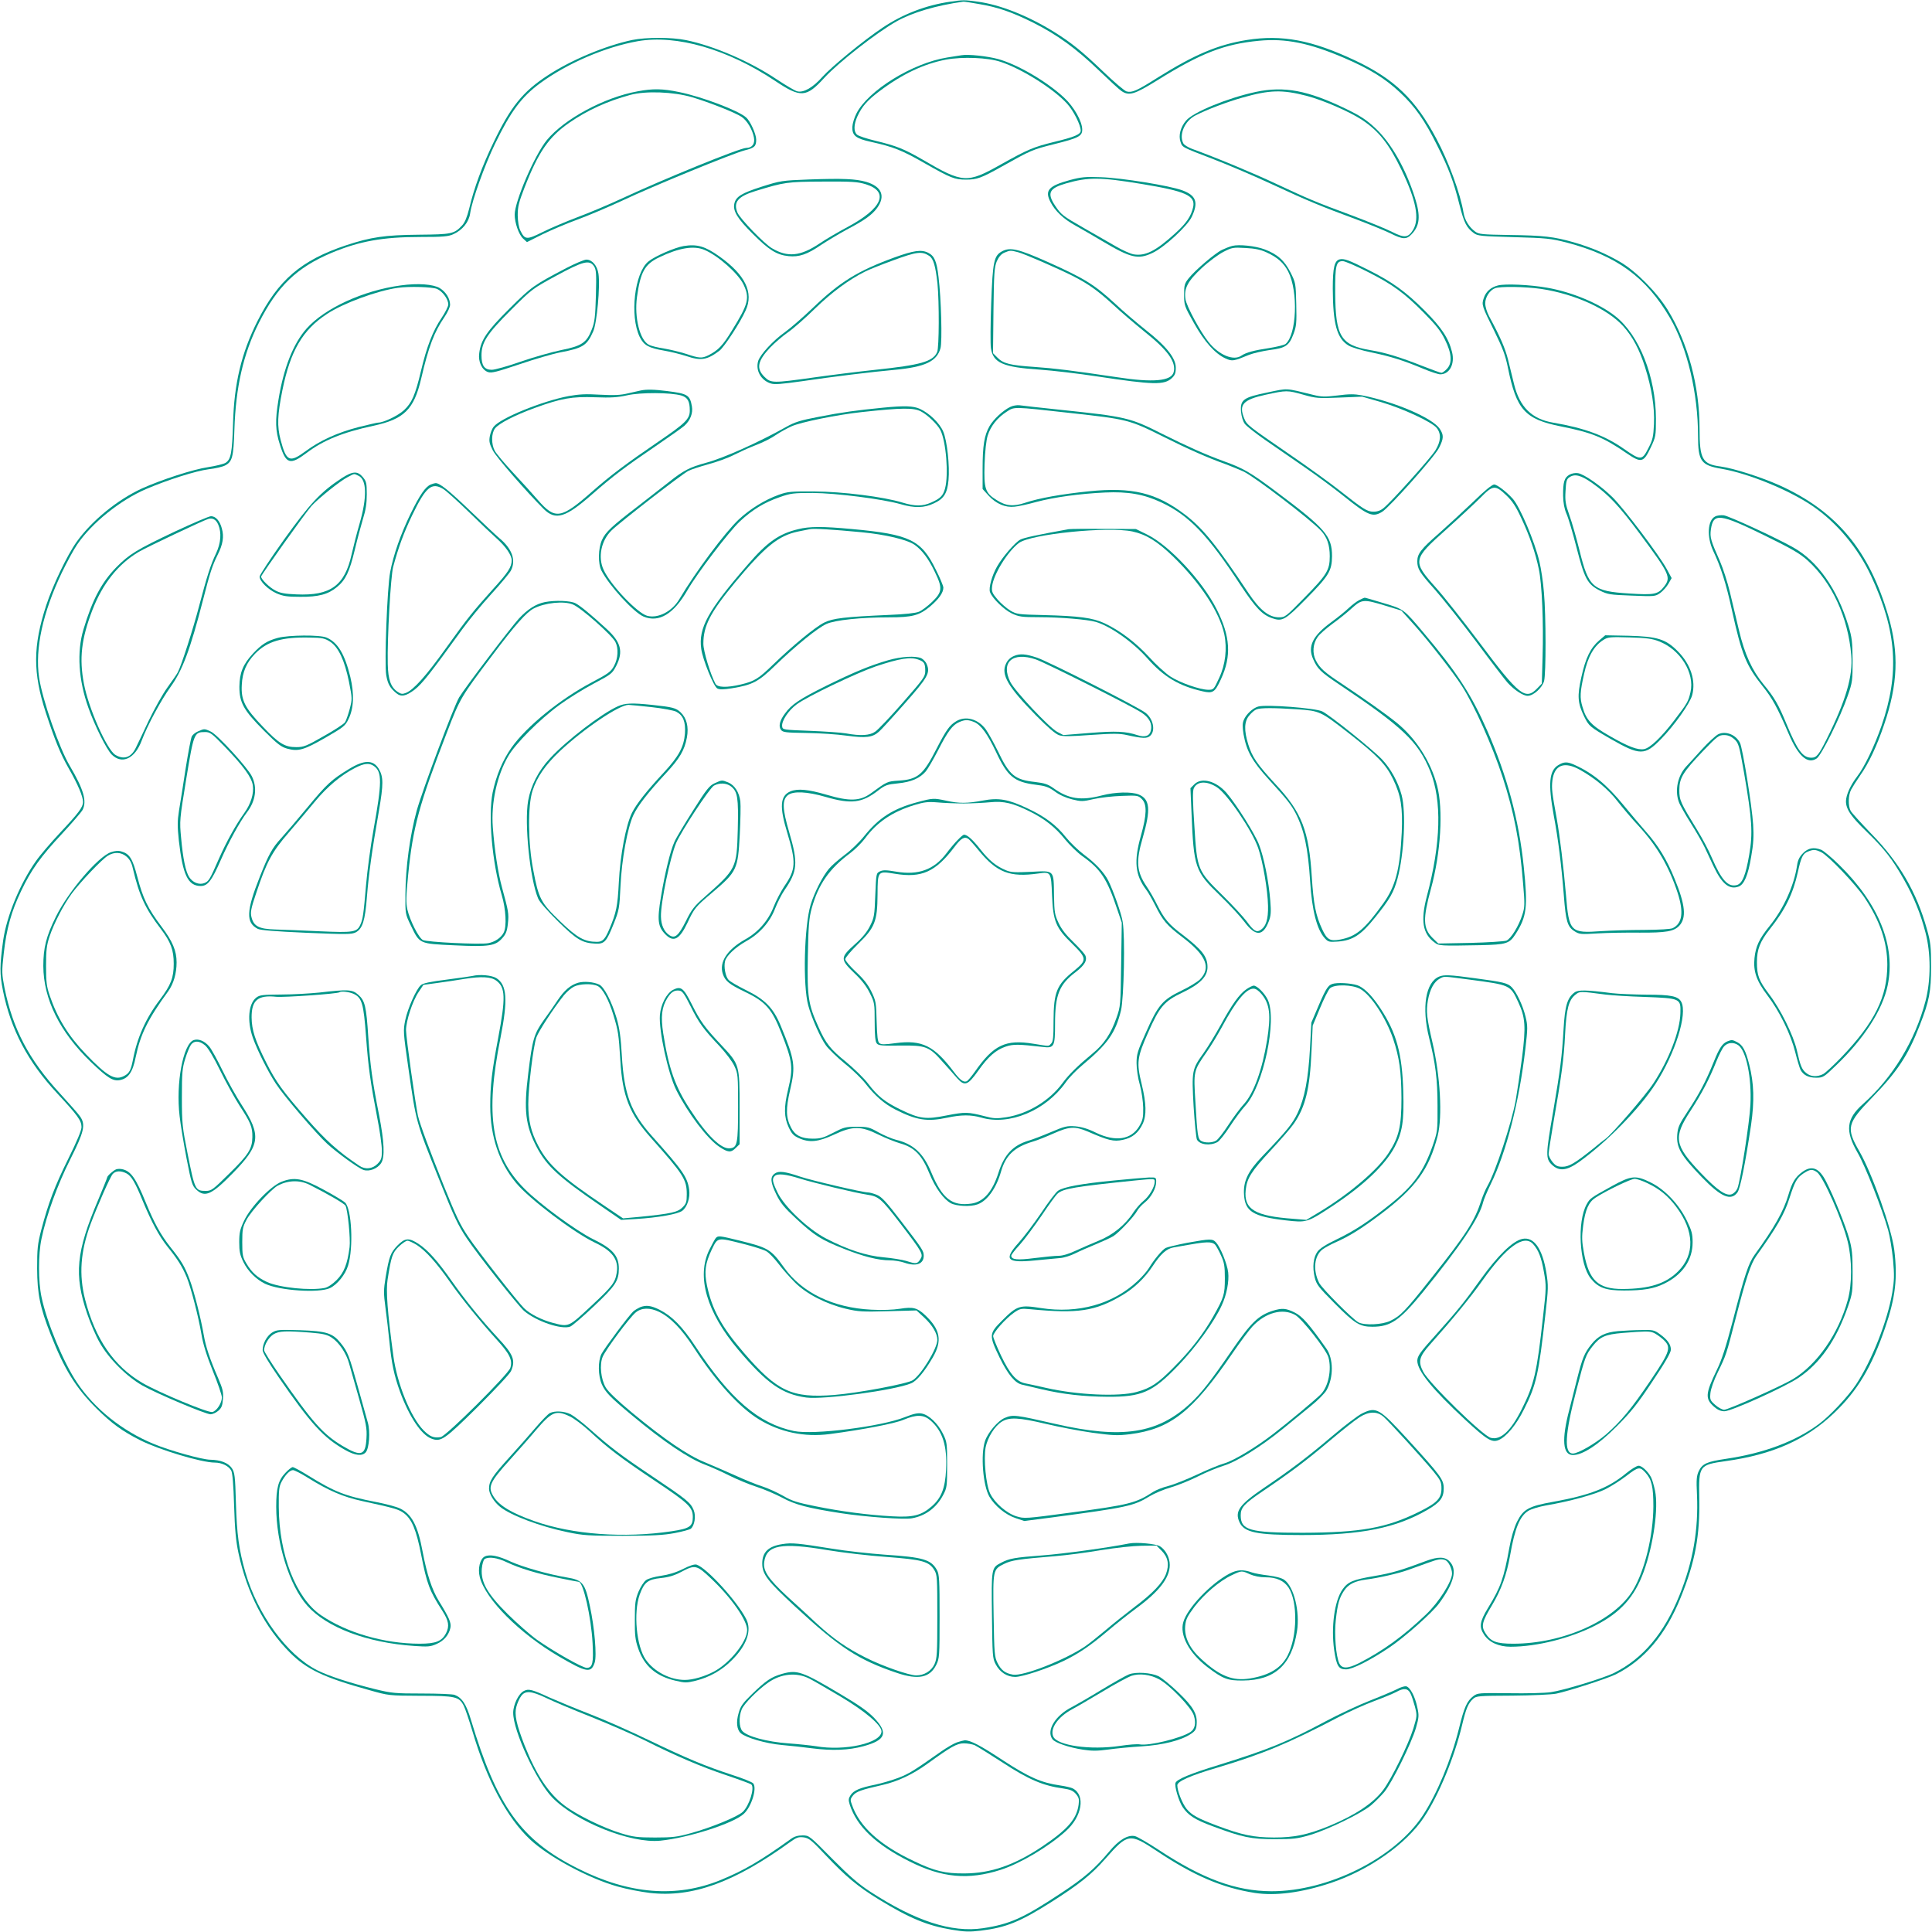 <?xml version="1.0" standalone="no"?>
<!DOCTYPE svg PUBLIC "-//W3C//DTD SVG 20010904//EN"
 "http://www.w3.org/TR/2001/REC-SVG-20010904/DTD/svg10.dtd">
<svg version="1.0" xmlns="http://www.w3.org/2000/svg"
 width="1280pt" height="1280pt" viewBox="0 0 1280 1280"
 preserveAspectRatio="xMidYMid meet">
<g transform="translate(0,1280) scale(0.1,-0.1)"
fill="#009688" stroke="none">
<path d="M6297 12789 c-161 -23 -315 -82 -449 -172 -125 -83 -340 -260 -400
-327 -61 -69 -124 -106 -166 -95 -15 3 -76 40 -137 80 -176 118 -415 221 -599
259 -96 20 -264 20 -358 1 -178 -38 -405 -133 -560 -235 -165 -108 -245 -207
-358 -443 -75 -155 -130 -305 -161 -437 -15 -60 -29 -93 -47 -113 -53 -57 -70
-60 -287 -62 -226 -2 -319 -16 -482 -70 -297 -99 -450 -230 -588 -504 -105
-209 -154 -411 -161 -676 -6 -196 -14 -238 -49 -261 -12 -8 -65 -21 -116 -29
-98 -14 -309 -83 -438 -141 -163 -75 -334 -214 -434 -355 -62 -87 -158 -288
-201 -420 -88 -270 -89 -446 -2 -712 61 -185 96 -271 152 -369 60 -105 94
-185 94 -221 0 -35 -29 -73 -150 -202 -62 -66 -135 -151 -162 -190 -105 -148
-194 -365 -217 -525 -23 -169 -24 -220 -1 -335 52 -257 164 -470 360 -680 135
-145 160 -180 160 -222 0 -22 -30 -94 -88 -211 -90 -182 -131 -290 -179 -472
-24 -93 -27 -122 -27 -255 1 -168 19 -257 90 -437 91 -231 165 -351 303 -489
102 -101 170 -150 290 -211 128 -64 406 -148 494 -148 46 0 92 -22 109 -53 8
-15 15 -92 19 -232 5 -161 12 -235 29 -315 56 -263 175 -493 341 -659 111
-111 224 -165 524 -248 130 -37 130 -37 340 -38 235 0 257 -6 288 -67 9 -18
35 -94 57 -168 96 -325 228 -572 382 -717 124 -116 390 -259 581 -312 59 -17
154 -35 212 -42 282 -32 559 69 930 337 43 31 55 35 90 31 35 -5 52 -19 147
-120 130 -138 211 -206 350 -291 204 -125 322 -174 485 -201 84 -14 115 -15
191 -6 166 20 260 58 465 188 186 118 268 183 361 289 148 168 160 170 338 52
247 -165 434 -245 651 -279 136 -21 309 1 504 66 254 85 500 258 618 436 97
145 201 398 251 607 27 114 41 147 74 177 21 19 37 20 259 21 130 1 261 7 291
13 82 17 338 100 395 128 189 95 330 261 430 509 96 237 128 408 123 659 -4
216 -1 220 177 245 308 43 530 141 715 317 155 147 250 305 339 565 69 201 84
331 61 517 -18 143 -145 502 -230 651 -91 158 -84 186 85 360 165 170 236 277
313 475 64 163 76 226 76 390 0 134 -3 161 -28 250 -68 244 -183 442 -367 630
-69 72 -132 141 -138 153 -18 33 -16 104 3 140 9 17 36 60 61 96 56 79 111
196 158 336 91 266 99 473 28 718 -127 436 -342 694 -720 866 -120 54 -304
113 -390 125 -123 16 -141 48 -141 251 0 283 -77 569 -211 787 -73 118 -210
256 -314 317 -98 57 -193 97 -310 131 -130 37 -198 45 -422 48 -186 3 -205 5
-230 23 -41 30 -69 77 -77 126 -20 122 -98 337 -179 488 -138 261 -280 397
-538 519 -288 136 -486 173 -719 136 -192 -31 -345 -96 -590 -249 -139 -88
-169 -101 -206 -92 -14 4 -82 62 -152 129 -141 135 -212 193 -329 266 -173
107 -357 180 -506 200 -87 12 -97 12 -180 0z m185 -15 c128 -21 222 -54 363
-124 161 -81 284 -171 435 -316 69 -66 136 -128 150 -137 50 -34 86 -23 236
70 290 181 445 241 675 263 177 17 334 -15 565 -114 168 -72 271 -136 369
-228 101 -95 164 -185 248 -354 76 -151 108 -237 147 -393 30 -118 46 -149 94
-185 25 -19 46 -21 264 -27 220 -6 245 -9 352 -36 331 -87 526 -229 684 -499
114 -196 186 -498 186 -784 0 -166 20 -193 157 -216 178 -31 445 -140 601
-246 161 -110 302 -278 389 -465 170 -365 189 -643 68 -993 -46 -132 -112
-271 -160 -333 -46 -60 -74 -123 -75 -165 0 -53 32 -101 141 -206 117 -114
167 -179 244 -315 66 -117 109 -223 142 -350 36 -137 36 -315 0 -453 -69 -263
-217 -507 -415 -683 -110 -98 -119 -176 -35 -322 51 -88 164 -375 203 -515 11
-40 25 -127 32 -194 9 -103 8 -136 -5 -217 -32 -190 -137 -454 -241 -611 -53
-79 -175 -209 -246 -261 -155 -115 -364 -193 -614 -230 -128 -19 -157 -32
-181 -81 -15 -32 -17 -56 -12 -158 10 -231 -26 -442 -116 -665 -102 -253 -241
-418 -432 -514 -70 -35 -335 -116 -420 -128 -38 -6 -163 -9 -277 -7 -197 2
-208 2 -235 -18 -44 -33 -62 -73 -97 -216 -52 -208 -146 -434 -241 -578 -186
-281 -626 -501 -1002 -500 -235 1 -455 82 -746 274 -70 46 -141 87 -157 91
-48 11 -108 -25 -173 -104 -93 -111 -163 -172 -318 -274 -251 -166 -338 -205
-517 -232 -207 -31 -448 48 -746 242 -77 50 -138 103 -253 219 -150 152 -152
154 -196 154 -30 0 -54 -7 -75 -22 -206 -148 -311 -209 -466 -273 -293 -120
-606 -96 -946 75 -379 190 -536 409 -710 986 -31 104 -59 146 -108 165 -13 5
-110 9 -215 9 -179 0 -201 2 -312 29 -166 41 -308 87 -385 126 -199 102 -392
366 -474 647 -43 149 -57 253 -63 461 -5 180 -8 201 -27 230 -24 35 -75 55
-144 56 -55 1 -270 61 -377 106 -205 85 -388 231 -504 404 -90 133 -201 399
-236 568 -22 102 -22 284 0 386 33 158 105 356 191 527 91 181 102 228 66 281
-9 15 -70 84 -135 155 -206 224 -312 427 -367 698 -18 94 -19 107 -5 231 18
161 50 277 115 412 66 139 128 226 271 379 66 71 127 142 136 158 30 58 7 136
-84 291 -71 119 -182 439 -204 586 -28 191 24 430 151 696 32 66 77 150 101
185 97 143 285 294 457 368 146 62 329 120 414 131 45 5 94 17 109 25 48 25
56 54 62 239 9 281 59 501 162 706 122 242 250 366 482 464 185 77 338 105
588 105 152 0 186 3 220 19 59 27 102 80 110 138 12 84 94 314 164 459 105
216 175 311 300 403 180 132 432 240 646 278 258 45 596 -53 912 -264 168
-112 205 -110 325 22 94 102 347 300 479 374 106 59 262 105 441 130 5 1 50
-6 100 -15z"/>
<path d="M6370 12434 c-14 -2 -56 -9 -95 -15 -230 -37 -524 -219 -601 -371
-14 -27 -26 -67 -27 -89 -2 -57 23 -77 124 -99 149 -33 206 -56 356 -142 173
-98 197 -108 273 -108 73 0 101 10 240 88 189 106 200 111 344 147 161 40 186
53 186 96 0 55 -55 152 -120 212 -116 108 -308 220 -438 256 -71 19 -196 33
-242 25z m260 -44 c142 -47 349 -178 439 -276 43 -47 91 -142 91 -180 0 -24
-42 -42 -175 -74 -138 -34 -174 -49 -353 -149 -225 -127 -252 -125 -517 30
-125 72 -173 92 -314 126 -58 14 -114 32 -123 41 -23 20 -22 66 2 120 30 66
66 107 147 168 150 113 293 181 440 209 109 20 278 14 363 -15z"/>
<path d="M4225 12195 c-222 -40 -486 -183 -602 -323 -81 -99 -213 -406 -213
-494 0 -54 27 -132 55 -158 l26 -24 104 52 c58 28 161 72 230 97 69 25 203 82
298 126 205 97 728 311 811 333 65 16 76 27 76 71 0 36 -39 123 -67 147 -51
46 -292 137 -443 168 -111 23 -174 24 -275 5z m360 -39 c114 -34 286 -102 328
-130 37 -25 72 -84 82 -137 8 -42 -12 -69 -51 -69 -41 0 -552 -208 -826 -336
-86 -40 -217 -95 -292 -123 -74 -28 -178 -72 -230 -98 -107 -53 -118 -52 -148
8 -11 22 -17 59 -18 102 0 58 7 86 45 184 93 238 161 336 297 430 120 83 252
143 403 184 103 28 287 21 410 -15z"/>
<path d="M8320 12191 c-186 -40 -415 -134 -462 -190 -37 -43 -51 -99 -37 -140
13 -38 5 -34 219 -116 96 -37 272 -112 390 -167 230 -107 317 -143 560 -233
85 -32 185 -73 222 -91 82 -41 106 -42 140 -6 55 57 61 120 22 243 -61 192
-157 362 -262 460 -59 55 -98 81 -195 128 -252 122 -408 152 -597 112z m337
-26 c108 -28 284 -105 365 -158 114 -76 180 -160 263 -332 98 -204 121 -325
77 -398 -33 -53 -57 -55 -140 -13 -39 20 -160 69 -269 110 -243 90 -284 108
-498 208 -146 69 -395 173 -558 232 -26 10 -52 26 -57 36 -31 57 9 149 80 185
78 40 211 90 310 118 183 52 264 54 427 12z"/>
<path d="M7088 11607 c-142 -39 -168 -69 -128 -146 30 -59 87 -113 166 -156
38 -21 117 -67 176 -102 190 -113 238 -124 333 -79 78 36 233 179 261 240 45
96 29 141 -63 175 -84 31 -398 82 -538 87 -104 4 -132 1 -207 -19z m477 -26
c291 -48 356 -77 340 -153 -14 -61 -44 -106 -119 -174 -130 -118 -198 -152
-276 -139 -21 4 -73 27 -116 52 -44 25 -137 79 -209 120 -147 84 -154 90 -195
151 -55 83 -39 115 73 147 147 42 224 42 502 -4z"/>
<path d="M5360 11611 c-180 -7 -188 -8 -314 -48 -134 -43 -171 -66 -181 -113
-10 -48 21 -99 123 -200 107 -107 158 -139 237 -147 69 -7 123 11 216 75 41
27 115 71 164 98 125 66 171 99 206 146 57 79 31 142 -72 173 -70 20 -154 24
-379 16z m377 -32 c156 -49 109 -159 -120 -282 -60 -32 -146 -82 -190 -112
-125 -83 -209 -91 -312 -30 -51 29 -212 196 -229 236 -29 70 3 108 121 144
190 58 207 61 443 62 196 1 231 -1 287 -18z"/>
<path d="M4530 11170 c-60 -10 -193 -68 -235 -103 -91 -75 -124 -360 -57 -499
28 -56 58 -73 162 -91 47 -8 113 -25 147 -36 97 -33 138 -26 219 35 31 23 138
186 174 267 55 119 -3 237 -175 359 -94 67 -148 82 -235 68z m136 -25 c91 -38
225 -157 260 -230 42 -89 33 -128 -77 -305 -60 -99 -91 -131 -156 -164 -43
-21 -60 -20 -146 9 -40 13 -107 29 -148 36 -41 6 -86 17 -100 25 -60 30 -97
181 -79 315 23 167 51 218 147 264 131 63 229 79 299 50z"/>
<path d="M8165 11171 c-16 -4 -47 -16 -68 -26 -45 -21 -178 -134 -221 -188
-28 -35 -31 -45 -31 -110 0 -70 2 -75 65 -187 70 -125 141 -204 210 -235 44
-20 53 -18 155 24 28 11 89 25 137 32 106 13 129 29 158 107 19 50 21 73 18
197 -3 138 -4 142 -38 210 -40 79 -87 121 -172 153 -61 23 -169 34 -213 23z
m226 -43 c73 -33 115 -71 144 -128 67 -131 56 -417 -18 -479 -9 -7 -58 -19
-108 -27 -100 -15 -153 -29 -184 -50 -52 -37 -150 4 -218 90 -54 67 -146 237
-153 284 -11 71 15 120 109 207 45 42 109 89 142 106 56 29 65 31 146 26 64
-3 101 -11 140 -29z"/>
<path d="M6639 11135 c-54 -29 -62 -67 -72 -342 -5 -139 -6 -273 -2 -299 14
-98 79 -127 325 -143 85 -6 256 -26 380 -45 372 -56 443 -58 494 -11 20 19 26
33 26 69 0 63 -62 142 -198 249 -59 47 -151 125 -204 175 -138 127 -202 167
-450 278 -191 85 -246 98 -299 69z m106 -6 c45 -12 253 -103 360 -156 104 -53
165 -96 268 -190 50 -47 144 -127 208 -179 156 -124 212 -202 195 -269 -15
-60 -136 -71 -376 -34 -302 45 -416 59 -547 68 -161 11 -206 22 -245 62 l-29
29 3 282 c3 250 6 288 22 327 13 29 29 48 50 57 38 16 42 16 91 3z"/>
<path d="M5925 11094 c-243 -89 -361 -162 -540 -334 -66 -63 -149 -135 -184
-160 -78 -55 -164 -148 -178 -192 -18 -62 18 -127 82 -148 26 -9 70 -5 206 14
210 31 463 62 619 76 200 19 277 56 301 143 12 46 5 324 -13 472 -12 104 -27
139 -68 160 -45 23 -95 16 -225 -31z m231 11 c28 -18 42 -66 55 -184 12 -120
11 -425 -2 -453 -28 -64 -108 -86 -409 -118 -113 -12 -297 -35 -410 -51 -270
-38 -283 -38 -326 5 -55 55 -45 104 38 193 29 30 82 76 118 101 36 25 117 96
180 158 108 105 222 190 330 244 25 13 110 47 190 76 152 56 188 61 236 29z"/>
<path d="M8877 11082 c-36 -8 -47 -54 -47 -194 1 -234 27 -330 104 -377 19
-12 88 -33 153 -46 128 -27 209 -52 345 -109 48 -20 97 -36 110 -36 62 0 98
69 78 148 -22 90 -70 163 -180 273 -126 126 -215 191 -375 271 -128 65 -160
76 -188 70z m182 -82 c167 -84 245 -141 377 -275 77 -78 110 -119 137 -175 46
-92 50 -157 12 -195 -13 -14 -29 -25 -35 -25 -7 0 -64 21 -128 46 -144 57
-244 88 -342 104 -197 33 -232 90 -234 380 -1 182 6 210 50 210 14 0 87 -31
163 -70z"/>
<path d="M3752 11024 c-217 -114 -229 -122 -376 -268 -151 -150 -190 -208
-201 -296 -8 -57 18 -111 58 -125 24 -8 58 1 210 52 100 34 220 69 267 78 153
29 179 46 220 139 25 55 47 302 35 382 -8 54 -42 94 -80 94 -14 0 -73 -25
-133 -56z m184 11 c14 -21 16 -49 12 -193 -4 -141 -8 -176 -27 -224 -34 -88
-66 -110 -201 -137 -63 -13 -184 -47 -270 -77 -85 -30 -172 -54 -192 -54 -48
0 -68 27 -68 95 0 87 36 142 195 301 139 139 142 141 300 227 179 97 221 108
251 62z"/>
<path d="M2655 10909 c-247 -33 -504 -151 -624 -286 -88 -99 -152 -261 -186
-471 -23 -140 -21 -204 10 -300 40 -127 67 -135 176 -53 111 84 238 136 442
180 205 44 269 108 317 311 50 215 86 309 155 410 21 31 37 66 37 82 -1 41
-28 84 -68 109 -43 26 -145 34 -259 18z m240 -23 c37 -16 75 -68 75 -103 0
-13 -20 -53 -45 -90 -57 -84 -98 -190 -136 -351 -38 -160 -61 -212 -113 -260
-39 -36 -135 -82 -171 -82 -7 0 -66 -14 -131 -30 -138 -36 -253 -88 -349 -159
-107 -79 -128 -69 -166 75 -24 91 -21 165 12 329 53 261 134 400 297 506 108
71 332 153 467 172 77 11 227 6 260 -7z"/>
<path d="M9925 10909 c-48 -12 -81 -41 -95 -85 -15 -43 -12 -52 71 -219 55
-112 73 -160 89 -240 57 -280 112 -342 351 -390 206 -41 282 -72 436 -178 97
-66 112 -62 159 37 34 72 35 77 35 193 -1 277 -111 554 -269 678 -107 85 -290
161 -453 189 -114 20 -275 27 -324 15z m285 -23 c225 -34 441 -133 545 -248
62 -69 107 -154 144 -271 44 -140 64 -264 59 -377 -4 -83 -8 -103 -36 -157
-43 -85 -51 -85 -163 -7 -127 89 -260 138 -470 174 -140 24 -221 103 -258 255
-11 44 -29 117 -40 163 -19 75 -51 149 -125 286 -15 28 -26 65 -26 86 0 41 29
86 64 100 33 14 202 11 306 -4z"/>
<path d="M8398 10200 c-161 -33 -182 -48 -176 -128 3 -31 13 -64 25 -80 11
-15 71 -62 134 -106 63 -43 179 -124 259 -179 80 -55 197 -141 260 -192 165
-132 194 -144 257 -106 50 31 349 366 377 424 32 63 32 85 4 127 -49 72 -300
179 -516 221 -51 9 -84 9 -160 -1 -84 -10 -106 -10 -162 4 -188 46 -163 45
-302 16z m237 -15 c84 -24 100 -25 240 -19 l150 6 125 -36 c143 -42 338 -132
369 -172 31 -39 27 -90 -10 -149 -32 -51 -286 -334 -340 -379 -21 -18 -42 -26
-69 -26 -42 0 -66 15 -232 146 -57 45 -202 150 -323 233 -275 189 -284 196
-301 237 -39 93 -9 126 142 159 139 30 142 30 249 0z"/>
<path d="M4245 10213 c-11 -2 -49 -11 -84 -19 -50 -12 -92 -14 -185 -9 -94 6
-141 3 -208 -9 -175 -33 -453 -146 -497 -203 -11 -13 -22 -42 -26 -64 -6 -34
-2 -50 21 -95 25 -46 219 -269 336 -386 79 -78 145 -58 321 97 138 121 223
185 422 320 88 60 173 120 189 134 40 36 58 84 50 129 -13 75 -29 84 -163 101
-85 11 -139 12 -176 4z m268 -33 c43 -13 57 -38 57 -100 0 -56 -29 -84 -208
-206 -211 -144 -318 -224 -437 -329 -209 -184 -246 -190 -362 -57 -32 37 -105
118 -163 180 -58 62 -113 128 -122 145 -24 45 -23 118 2 149 26 33 130 87 265
136 173 63 246 76 399 70 103 -4 148 -1 211 13 88 20 287 19 358 -1z"/>
<path d="M6693 10104 c-49 -24 -111 -82 -137 -127 -35 -61 -46 -130 -46 -283
l0 -134 41 -45 c49 -53 110 -79 171 -72 24 2 88 16 142 31 120 32 288 55 456
63 154 7 258 -11 375 -66 184 -87 307 -215 527 -552 98 -147 140 -192 207
-215 67 -23 86 -12 224 128 152 154 171 186 172 283 0 133 -43 183 -369 427
-174 130 -215 154 -350 203 -118 43 -239 97 -401 178 -219 111 -243 116 -680
162 -132 14 -253 27 -270 30 -17 2 -44 -2 -62 -11z m397 -40 c380 -42 391 -44
619 -158 157 -79 297 -141 413 -182 40 -15 93 -37 119 -49 82 -42 438 -314
511 -391 40 -43 58 -95 58 -169 0 -92 -18 -122 -168 -275 -123 -126 -128 -130
-168 -130 -67 0 -127 48 -202 160 -211 317 -303 431 -423 522 -189 144 -350
182 -635 153 -183 -19 -330 -45 -422 -76 -78 -26 -127 -22 -189 18 -76 47 -85
74 -80 238 3 86 11 159 21 190 19 61 64 118 125 157 53 34 36 35 421 -8z"/>
<path d="M5850 10099 c-173 -17 -276 -31 -423 -60 -126 -24 -161 -35 -221 -69
-176 -99 -414 -206 -528 -236 -107 -29 -150 -51 -244 -126 -38 -30 -130 -101
-204 -159 -178 -136 -219 -175 -242 -227 -25 -56 -27 -156 -3 -203 51 -99 214
-277 279 -304 101 -42 199 16 290 174 67 116 275 388 348 457 83 77 161 125
263 160 73 26 92 28 220 28 154 -1 461 -40 581 -74 93 -27 157 -26 221 5 66
30 89 66 97 153 9 95 -9 262 -35 323 -24 56 -91 121 -154 150 -44 20 -102 22
-245 8z m250 -24 c45 -23 110 -86 130 -124 38 -75 56 -296 31 -388 -13 -47
-30 -65 -91 -92 -57 -26 -108 -26 -190 -1 -126 39 -400 73 -585 74 -154 1
-176 -1 -235 -22 -92 -33 -190 -93 -266 -164 -91 -86 -285 -345 -394 -529 -48
-80 -140 -128 -212 -109 -66 18 -244 205 -289 305 -39 84 -16 195 54 262 59
57 464 371 507 393 19 10 79 29 132 44 53 14 129 41 168 61 39 19 94 45 123
56 82 32 119 51 165 82 23 15 66 39 95 52 59 28 308 78 467 95 268 29 342 29
390 5z"/>
<path d="M2264 9632 c-140 -92 -209 -166 -381 -405 -90 -126 -163 -237 -163
-247 0 -31 56 -86 112 -111 44 -19 71 -23 158 -23 120 -1 184 16 243 65 57 47
83 102 117 244 17 72 42 165 55 208 18 57 25 101 25 162 0 75 -3 86 -26 114
-35 42 -67 40 -140 -7z m111 16 c55 -25 58 -142 7 -318 -17 -58 -40 -148 -52
-201 -46 -209 -140 -277 -366 -267 -76 3 -109 9 -140 26 -39 20 -94 74 -94 92
0 11 291 419 333 467 44 49 193 169 242 193 47 24 38 23 70 8z"/>
<path d="M10398 9655 c-34 -19 -43 -49 -42 -140 1 -48 8 -85 22 -118 12 -26
42 -127 67 -225 53 -207 72 -243 155 -285 51 -25 67 -28 210 -33 152 -6 156
-6 189 17 18 13 43 41 55 62 l21 37 -33 61 c-47 88 -286 404 -360 476 -77 75
-186 151 -227 158 -17 3 -41 -1 -57 -10z m150 -55 c109 -77 177 -149 319 -340
195 -263 205 -284 159 -345 -41 -53 -65 -58 -233 -47 -240 15 -268 39 -328
284 -21 84 -51 190 -68 236 -25 71 -29 94 -25 158 3 61 7 79 23 90 36 27 78
17 153 -36z"/>
<path d="M2854 9590 c-35 -14 -73 -69 -134 -194 -65 -134 -113 -270 -135 -386
-20 -103 -39 -607 -26 -684 10 -57 24 -83 66 -118 32 -27 64 -21 122 23 50 39
103 106 315 399 42 58 128 163 192 233 64 70 123 141 131 157 35 68 8 144 -76
214 -19 16 -105 96 -192 180 -145 139 -205 187 -232 185 -5 0 -19 -4 -31 -9z
m83 -30 c18 -11 95 -80 170 -153 76 -74 158 -152 182 -173 61 -54 101 -112
101 -146 0 -45 -24 -81 -124 -191 -132 -147 -168 -191 -312 -392 -132 -184
-212 -273 -263 -295 -25 -10 -33 -9 -56 6 -45 30 -64 80 -66 185 -4 167 19
579 36 644 35 130 70 225 126 342 90 187 129 220 206 173z"/>
<path d="M9762 9477 c-65 -62 -168 -157 -230 -212 -118 -103 -142 -134 -142
-184 0 -50 15 -74 116 -187 53 -60 178 -217 277 -349 98 -132 191 -253 206
-269 44 -48 102 -86 132 -86 38 0 96 52 109 98 13 48 13 432 -1 587 -5 66 -19
158 -30 204 -31 133 -129 363 -176 416 -43 48 -105 95 -124 95 -13 0 -65 -42
-137 -113z m217 42 c41 -39 64 -74 100 -152 55 -117 94 -230 116 -337 21 -97
32 -359 25 -582 l-5 -177 -29 -30 c-79 -83 -120 -51 -385 303 -104 138 -233
302 -288 363 -157 176 -156 185 70 386 89 80 191 175 227 211 81 83 97 84 169
15z"/>
<path d="M11363 9378 c-50 -25 -56 -135 -13 -227 51 -107 86 -218 125 -396 64
-291 94 -365 202 -500 65 -81 98 -141 174 -318 63 -147 125 -202 185 -162 31
20 157 273 206 416 31 89 32 101 32 234 -1 123 -4 151 -28 230 -74 243 -203
427 -365 518 -115 65 -427 209 -461 213 -19 2 -45 -1 -57 -8z m327 -125 c186
-91 236 -121 288 -168 160 -146 266 -376 287 -625 12 -138 -35 -300 -162 -555
-54 -108 -68 -125 -102 -125 -57 0 -92 47 -164 221 -54 131 -81 178 -153 265
-76 92 -126 201 -163 359 -17 72 -44 185 -60 252 -16 67 -46 159 -66 205 -61
137 -67 158 -60 210 16 111 57 107 355 -39z"/>
<path d="M1160 9279 c-256 -121 -304 -151 -390 -238 -98 -101 -158 -214 -217
-411 -45 -149 -33 -337 33 -520 42 -119 120 -275 154 -309 68 -68 154 -28 199
93 37 99 128 268 191 355 79 110 130 246 215 576 46 181 62 228 96 297 36 71
44 122 29 176 -13 51 -41 82 -72 82 -13 0 -120 -46 -238 -101z m286 45 c23
-54 17 -122 -14 -189 -37 -77 -61 -154 -112 -347 -39 -150 -118 -397 -142
-442 -6 -12 -37 -57 -69 -101 -32 -44 -87 -143 -124 -220 -36 -77 -75 -159
-86 -181 -31 -63 -79 -79 -135 -45 -56 34 -178 310 -208 471 -32 168 -17 298
56 488 68 176 172 306 308 386 52 31 429 209 460 218 29 9 52 -5 66 -38z"/>
<path d="M5288 9294 c-126 -30 -205 -85 -334 -235 -264 -304 -328 -420 -308
-559 10 -71 82 -248 106 -261 15 -8 41 -8 97 1 135 22 175 42 286 150 140 135
281 249 340 276 57 26 230 44 415 44 155 0 199 12 271 71 59 50 89 92 89 126
0 10 -22 64 -50 119 -96 197 -172 234 -556 269 -193 18 -281 18 -356 -1z m419
-20 c160 -15 305 -50 353 -84 49 -35 91 -91 131 -174 55 -112 53 -137 -15
-203 -30 -29 -70 -59 -88 -66 -21 -9 -95 -17 -198 -21 -293 -13 -373 -22 -430
-51 -60 -30 -209 -153 -335 -275 -100 -97 -125 -113 -217 -135 -93 -22 -155
-20 -168 5 -34 64 -80 216 -80 265 0 119 45 206 210 406 200 240 288 311 420
338 30 6 64 13 75 15 26 6 151 -2 342 -20z"/>
<path d="M7080 9294 c-204 -37 -295 -56 -320 -69 -33 -17 -117 -113 -154 -178
-34 -59 -57 -143 -47 -170 16 -42 92 -116 144 -141 47 -22 64 -25 182 -25 137
0 318 -15 374 -31 97 -28 246 -133 342 -241 108 -123 211 -184 366 -219 69
-16 82 -7 122 80 71 153 63 284 -29 465 -93 185 -312 420 -457 492 l-77 38
-210 1 c-116 1 -222 0 -236 -2z m422 -15 c92 -20 164 -64 271 -167 180 -175
306 -366 338 -513 20 -96 8 -202 -34 -291 -35 -76 -37 -78 -71 -78 -55 0 -187
46 -252 88 -32 21 -96 79 -141 129 -88 96 -192 175 -296 224 -78 36 -168 48
-405 54 -164 4 -176 5 -217 29 -24 14 -62 47 -85 73 -36 42 -41 53 -37 88 8
78 103 232 178 288 81 59 588 110 751 76z"/>
<path d="M9005 8824 c-16 -8 -48 -32 -70 -53 -22 -21 -74 -63 -115 -93 -123
-90 -158 -160 -120 -245 29 -65 48 -84 170 -166 424 -284 526 -381 605 -575
79 -196 72 -478 -22 -831 -42 -160 -28 -247 51 -305 29 -23 38 -23 306 -18
169 4 190 10 230 72 76 118 83 179 55 450 -32 310 -111 602 -242 900 -105 239
-201 387 -419 645 -134 160 -133 159 -267 199 -65 20 -121 36 -125 36 -4 0
-20 -7 -37 -16z m174 -37 l105 -32 87 -97 c94 -105 259 -316 314 -402 84 -131
201 -394 269 -601 77 -237 115 -431 137 -710 12 -137 11 -156 -5 -205 -24 -76
-76 -160 -106 -172 -14 -5 -121 -12 -238 -15 l-213 -4 -39 38 c-62 63 -64 126
-10 323 66 240 83 527 41 685 -43 162 -140 313 -268 417 -73 59 -212 157 -363
258 -116 76 -146 104 -172 154 -25 49 -20 111 12 156 12 18 57 57 99 88 42 30
100 77 129 104 65 58 77 59 221 15z"/>
<path d="M3610 8811 c-59 -12 -114 -47 -171 -108 -56 -61 -360 -461 -397 -523
-36 -61 -241 -608 -281 -750 -45 -164 -74 -375 -75 -555 -1 -129 -1 -130 35
-205 60 -125 55 -122 290 -133 231 -11 272 -4 318 49 23 26 31 46 36 96 7 65
4 80 -39 238 -27 98 -50 252 -61 400 -12 160 27 341 102 470 48 83 206 242
340 340 56 41 157 104 225 140 119 63 124 67 151 119 48 95 31 158 -66 246
-109 100 -173 152 -204 168 -34 18 -135 21 -203 8z m186 -16 c54 -22 257 -202
281 -248 22 -43 18 -110 -9 -159 -20 -38 -38 -51 -146 -108 -212 -112 -435
-294 -533 -433 -60 -85 -102 -187 -125 -297 -31 -154 -4 -464 60 -680 28 -94
34 -209 13 -249 -17 -34 -59 -62 -103 -70 -55 -10 -404 7 -432 21 -28 14 -86
129 -103 202 -10 46 -9 85 5 228 31 316 73 469 256 943 89 231 93 237 303 515
148 197 223 282 272 308 74 39 201 52 261 27z"/>
<path d="M1841 8574 c-70 -19 -107 -42 -165 -104 -66 -71 -89 -127 -90 -220 0
-105 28 -156 163 -291 89 -89 114 -108 154 -119 73 -20 111 -9 252 72 121 70
132 78 154 124 35 71 39 165 12 279 -37 152 -84 230 -158 261 -44 19 -250 17
-322 -2z m347 -26 c55 -37 95 -123 124 -265 22 -111 22 -114 5 -180 -10 -37
-24 -77 -31 -88 -7 -11 -71 -53 -141 -92 -115 -66 -133 -73 -182 -73 -76 0
-115 23 -222 136 -119 124 -145 175 -139 277 4 85 31 147 88 206 80 82 178
111 361 107 86 -1 101 -5 137 -28z"/>
<path d="M10595 8557 c-57 -49 -90 -115 -118 -243 -28 -125 -25 -171 18 -260
32 -65 37 -69 175 -149 196 -112 227 -112 335 -1 88 90 191 235 206 290 26 96
-10 206 -96 292 -79 80 -135 97 -325 102 l-155 3 -40 -34z m396 -6 c141 -54
238 -209 209 -336 -14 -62 -20 -73 -108 -188 -85 -111 -159 -182 -199 -190
-42 -8 -105 16 -225 85 -124 70 -159 107 -184 196 -18 59 -16 98 11 217 25
115 66 187 129 226 28 18 44 20 171 16 112 -3 151 -8 196 -26z"/>
<path d="M6718 8454 c-24 -10 -42 -27 -53 -51 -35 -72 13 -154 199 -343 79
-80 129 -123 153 -131 27 -9 76 -8 213 2 145 10 188 10 236 -1 105 -23 133
-24 154 -5 37 33 21 112 -30 152 -43 36 -645 341 -720 366 -75 25 -112 28
-152 11z m145 -23 c66 -23 637 -310 701 -353 50 -33 71 -73 61 -117 -8 -37
-38 -48 -88 -32 -78 26 -143 29 -317 15 l-175 -14 -42 22 c-54 30 -277 267
-309 329 -66 132 14 203 169 150z"/>
<path d="M5885 8426 c-120 -35 -223 -77 -410 -169 -179 -89 -231 -124 -275
-185 -35 -47 -43 -84 -26 -107 12 -17 31 -19 167 -21 85 -1 206 -9 269 -18
127 -17 171 -12 214 27 14 12 91 96 171 187 153 173 169 202 145 259 -6 16
-23 33 -36 40 -39 17 -131 12 -219 -13z m202 3 c36 -13 43 -25 43 -74 0 -38
-10 -51 -149 -210 -82 -94 -164 -180 -182 -192 -36 -26 -96 -30 -194 -12 -33
6 -141 13 -240 17 -178 7 -180 7 -183 30 -5 35 42 106 97 146 70 52 395 207
523 251 159 53 231 65 285 44z"/>
<path d="M4092 8120 c-108 -49 -339 -226 -447 -343 -78 -83 -128 -182 -146
-282 -26 -149 12 -519 66 -647 8 -22 64 -85 132 -152 125 -123 161 -144 251
-148 57 -2 71 14 118 132 36 90 38 103 45 250 8 177 46 384 85 469 28 61 96
149 217 279 90 97 122 151 138 236 13 71 -2 129 -42 167 -32 29 -50 34 -189
49 -136 14 -179 12 -228 -10z m226 -5 c73 -8 146 -22 162 -30 46 -24 63 -67
58 -144 -7 -90 -41 -152 -140 -259 -114 -122 -182 -209 -211 -267 -40 -81 -78
-279 -87 -460 -8 -159 -17 -201 -61 -306 -30 -72 -46 -89 -84 -89 -82 0 -130
26 -243 135 -129 124 -143 150 -179 340 -35 180 -37 427 -5 526 30 92 85 171
181 262 159 149 393 307 455 307 11 0 81 -7 154 -15z"/>
<path d="M8336 8119 c-36 -10 -81 -52 -96 -90 -9 -22 -9 -44 -1 -95 20 -111
57 -177 167 -298 121 -132 149 -168 179 -226 56 -111 81 -229 95 -449 12 -193
45 -321 98 -378 22 -24 29 -25 87 -21 98 8 152 43 245 159 100 124 124 167
149 259 44 163 57 440 27 553 -23 86 -72 174 -129 235 -62 66 -347 295 -397
319 -47 22 -369 47 -424 32z m256 -18 c153 -11 156 -12 347 -161 187 -146 243
-204 291 -303 52 -108 64 -188 57 -352 -12 -245 -41 -357 -123 -471 -124 -173
-180 -219 -286 -239 -66 -12 -86 -1 -118 68 -43 92 -57 164 -69 347 -19 306
-66 427 -238 612 -126 136 -157 183 -183 266 -29 93 -27 153 7 192 14 18 36
36 47 40 27 11 111 11 268 1z"/>
<path d="M6334 8021 c-43 -26 -65 -57 -129 -181 -88 -173 -124 -204 -252 -212
-75 -5 -75 -5 -182 -83 -73 -53 -141 -56 -296 -10 -120 35 -190 42 -238 22
-69 -29 -74 -102 -21 -275 59 -196 57 -243 -20 -354 -23 -35 -55 -96 -71 -137
-36 -92 -103 -168 -190 -216 -118 -67 -172 -150 -146 -228 16 -47 42 -68 146
-118 138 -66 179 -113 242 -274 75 -190 79 -228 44 -375 -28 -115 -27 -182 4
-248 20 -43 32 -56 67 -72 70 -32 128 -26 232 22 126 59 178 59 296 1 47 -23
110 -48 140 -57 99 -27 148 -78 199 -204 37 -91 93 -168 141 -194 39 -20 132
-24 177 -7 65 24 124 107 156 220 31 106 89 160 211 196 28 8 90 33 137 54
103 46 141 48 224 13 138 -60 173 -69 233 -56 64 13 105 47 133 107 26 56 24
134 -7 262 -35 143 -31 177 43 343 75 170 106 207 227 264 117 56 166 106 166
169 0 69 -36 115 -165 214 -92 69 -122 105 -170 201 -18 37 -49 91 -69 120
-66 98 -71 165 -25 322 54 188 48 255 -26 286 -48 20 -157 17 -245 -6 -139
-36 -221 -24 -323 50 -34 24 -58 32 -118 39 -137 15 -171 44 -248 205 -27 55
-63 120 -80 144 -51 69 -134 92 -197 53z m121 -5 c44 -19 87 -78 143 -196 77
-165 121 -201 264 -219 65 -8 85 -15 127 -45 30 -23 74 -42 114 -52 60 -15 70
-15 143 2 44 10 127 19 186 21 104 4 109 3 133 -21 35 -35 33 -103 -6 -242
-48 -170 -39 -261 35 -359 13 -16 39 -63 59 -102 51 -103 77 -133 182 -213
157 -119 191 -202 114 -280 -17 -16 -72 -50 -123 -74 -124 -60 -154 -95 -233
-274 -57 -126 -63 -147 -63 -206 0 -37 9 -100 22 -144 12 -45 21 -108 22 -152
1 -64 -3 -82 -26 -121 -53 -90 -158 -106 -288 -43 -52 26 -94 38 -136 42 -55
4 -70 0 -160 -38 -54 -23 -121 -49 -149 -57 -104 -31 -162 -93 -200 -213 -40
-125 -98 -192 -178 -204 -129 -19 -194 31 -268 209 -52 125 -118 186 -234 214
-27 7 -79 29 -115 49 -60 34 -71 37 -145 37 -73 0 -86 -4 -155 -40 -63 -33
-85 -39 -135 -39 -75 0 -118 22 -144 73 -34 66 -36 123 -6 251 37 158 31 198
-63 425 -49 118 -104 174 -233 237 -52 26 -102 55 -112 66 -21 23 -33 88 -23
125 9 35 67 90 139 131 89 49 158 127 192 216 15 39 43 94 62 122 87 126 92
179 32 383 -46 157 -48 215 -9 247 35 28 128 24 251 -12 169 -49 240 -40 346
42 48 37 61 41 132 48 89 9 146 34 185 80 14 17 51 81 82 141 64 125 95 166
139 185 39 17 58 17 100 0z"/>
<path d="M6080 7486 c-163 -43 -257 -104 -355 -226 -31 -39 -90 -96 -130 -125
-40 -30 -87 -71 -104 -92 -43 -52 -95 -155 -120 -236 -43 -141 -53 -537 -16
-669 23 -84 80 -213 117 -264 18 -25 74 -79 125 -121 52 -41 113 -101 137
-132 62 -80 125 -135 198 -172 140 -71 211 -82 343 -54 93 20 159 20 225 1
186 -55 427 45 560 232 22 32 73 84 113 117 165 138 217 210 254 361 19 80 28
488 11 587 -8 54 -62 205 -95 272 -28 55 -85 116 -158 170 -40 30 -95 83 -123
118 -65 82 -140 138 -256 192 -127 60 -189 71 -295 51 -102 -19 -156 -20 -241
-1 -84 18 -89 18 -190 -9z m305 -9 c55 0 134 4 176 8 89 9 151 -6 263 -62 97
-48 169 -105 232 -184 29 -36 81 -87 116 -112 120 -85 163 -150 229 -349 l31
-91 -4 -276 c-4 -271 -4 -278 -31 -354 -37 -106 -83 -175 -159 -237 -99 -82
-156 -138 -198 -195 -87 -118 -229 -204 -373 -227 -65 -10 -84 -9 -144 7 -109
28 -128 29 -251 5 -138 -28 -179 -23 -306 39 -103 50 -152 89 -214 171 -27 36
-93 100 -146 144 -105 85 -135 123 -183 231 -68 150 -76 200 -71 469 4 205 8
253 26 319 43 156 116 262 255 365 32 24 75 67 97 96 80 109 182 178 330 223
62 19 88 22 150 17 41 -4 120 -7 175 -7z"/>
<path d="M6347 7237 c-18 -17 -53 -59 -78 -92 -81 -107 -186 -145 -331 -120
-65 11 -87 12 -108 2 -25 -12 -25 -14 -31 -157 -5 -134 -7 -149 -34 -203 -20
-41 -51 -79 -102 -124 -97 -87 -97 -99 -3 -190 49 -46 81 -88 103 -133 31 -62
32 -69 32 -191 0 -91 4 -130 14 -142 11 -14 34 -16 155 -14 170 2 192 -6 282
-109 33 -36 75 -84 95 -107 50 -56 71 -48 140 49 66 94 117 138 182 160 50 17
86 16 243 -2 79 -10 84 0 84 155 0 190 28 259 137 341 61 47 79 80 62 113 -7
12 -43 52 -80 88 -46 44 -78 85 -96 125 -25 53 -28 71 -30 181 -2 172 4 165
-151 157 -107 -5 -133 -4 -167 10 -66 28 -111 64 -170 139 -52 66 -86 96 -108
97 -5 0 -23 -15 -40 -33z m69 5 c6 -4 37 -38 67 -75 121 -148 207 -181 397
-154 83 12 84 10 90 -145 7 -171 25 -216 135 -322 96 -95 97 -107 13 -176
-117 -93 -137 -142 -138 -332 0 -110 -3 -140 -16 -152 -19 -19 -5 -19 -118 -1
-183 30 -263 -8 -385 -182 -24 -34 -49 -64 -57 -67 -21 -8 -44 9 -84 62 -131
174 -211 214 -386 191 -73 -10 -96 -10 -108 0 -11 9 -15 43 -18 144 -3 126 -5
136 -35 198 -23 47 -53 85 -103 131 -38 36 -70 73 -70 83 0 10 38 55 83 99
113 110 130 151 131 330 1 157 0 156 116 137 176 -29 268 12 393 177 44 59 67
72 93 54z"/>
<path d="M1313 7955 c-17 -7 -36 -22 -42 -33 -6 -11 -24 -107 -41 -213 -16
-107 -36 -232 -44 -279 -11 -70 -11 -104 -1 -200 26 -227 60 -299 144 -300 47
0 73 33 135 175 52 118 124 249 172 313 58 75 70 163 33 238 -27 57 -228 277
-272 297 -42 20 -43 20 -84 2z m176 -102 c126 -131 178 -203 186 -256 8 -55
-13 -123 -57 -184 -55 -76 -118 -190 -168 -303 -61 -140 -67 -149 -97 -161
-34 -13 -76 4 -99 39 -24 36 -42 125 -54 260 -11 115 -10 121 34 392 50 304
52 310 125 310 33 0 45 -9 130 -97z"/>
<path d="M11385 7936 c-16 -7 -66 -53 -110 -101 -44 -49 -91 -100 -104 -114
-55 -60 -76 -156 -49 -232 6 -19 42 -83 80 -143 38 -60 79 -132 92 -160 13
-28 40 -85 59 -126 55 -116 104 -156 165 -134 37 13 63 73 84 198 15 84 18
136 13 213 -7 119 -69 503 -87 541 -27 54 -93 81 -143 58z m105 -33 c29 -27
32 -37 65 -224 53 -308 59 -399 34 -542 -23 -135 -46 -192 -83 -201 -58 -14
-100 32 -165 182 -20 48 -64 130 -96 182 -112 183 -119 198 -119 265 0 81 23
118 156 258 95 99 106 107 140 107 27 0 46 -8 68 -27z"/>
<path d="M2312 7705 c-115 -70 -147 -99 -275 -254 -66 -80 -145 -172 -174
-204 -60 -65 -84 -110 -141 -254 -91 -229 -94 -306 -14 -347 19 -9 115 -17
323 -26 266 -11 298 -11 326 3 45 24 62 78 74 236 12 149 33 305 79 566 31
181 31 228 -1 282 -37 60 -96 60 -197 -2z m165 20 c55 -38 54 -109 -2 -420
-20 -110 -42 -276 -50 -370 -16 -191 -21 -226 -38 -262 -22 -49 -46 -53 -268
-43 -112 5 -245 11 -296 12 -107 3 -142 21 -157 82 -8 31 -4 55 33 164 67 201
103 268 213 395 53 61 132 155 175 207 81 98 173 175 265 222 60 31 94 35 125
13z"/>
<path d="M10324 7731 c-61 -37 -68 -124 -30 -334 30 -159 51 -330 67 -532 13
-170 24 -206 71 -235 31 -20 42 -21 153 -14 66 4 191 6 278 5 175 -1 227 8
263 46 48 52 40 138 -31 310 -51 127 -109 222 -192 315 -40 46 -106 124 -146
173 -111 136 -205 213 -322 266 -51 24 -73 23 -111 0z m145 -32 c98 -55 187
-129 247 -207 33 -42 96 -117 142 -166 121 -132 199 -266 257 -442 41 -128 31
-201 -32 -233 -13 -7 -87 -11 -190 -12 -92 0 -220 -4 -283 -8 -205 -15 -215
-6 -235 239 -17 195 -40 385 -61 505 -32 175 -35 202 -29 254 13 104 79 129
184 70z"/>
<path d="M4735 7611 c-35 -16 -54 -39 -144 -182 -57 -90 -113 -183 -123 -207
-27 -60 -62 -202 -89 -364 -26 -155 -21 -198 31 -250 53 -53 92 -32 144 77 46
98 53 107 167 203 161 137 168 152 180 381 5 97 7 197 4 222 -8 61 -38 107
-80 125 -43 17 -41 17 -90 -5z m108 -21 c44 -35 50 -75 45 -285 -7 -259 -9
-261 -221 -449 -66 -58 -85 -81 -122 -157 -50 -99 -73 -119 -110 -95 -35 23
-55 67 -56 123 -3 88 61 395 101 489 34 78 222 364 250 379 36 20 83 18 113
-5z"/>
<path d="M7913 7604 l-26 -26 7 -162 c15 -366 23 -389 189 -549 62 -60 135
-139 162 -175 73 -98 123 -96 161 4 14 36 16 62 10 136 -10 127 -42 289 -75
373 -27 71 -150 266 -215 342 -69 79 -165 105 -213 57z m150 -20 c69 -45 233
-287 273 -403 31 -90 63 -278 65 -382 2 -90 -13 -138 -52 -162 -25 -16 -44 -3
-88 57 -22 30 -94 108 -160 173 -168 165 -170 170 -188 461 -11 164 -12 232
-4 249 22 48 86 51 154 7z"/>
<path d="M11946 7148 c-24 -24 -35 -46 -40 -82 -20 -134 -89 -286 -182 -401
-69 -85 -92 -135 -100 -212 -9 -88 13 -152 86 -248 80 -105 154 -257 184 -376
13 -53 29 -105 35 -117 19 -35 52 -52 103 -52 47 0 51 3 134 83 184 176 306
366 340 527 55 262 -58 543 -323 802 -49 48 -102 92 -117 98 -50 19 -86 12
-120 -22z m120 6 c46 -22 229 -214 287 -301 103 -155 150 -294 151 -443 0
-215 -84 -384 -303 -613 -52 -54 -107 -105 -122 -113 -39 -20 -82 -18 -111 6
-30 23 -40 48 -63 150 -22 99 -109 275 -185 374 -67 89 -80 123 -80 212 0 84
21 137 86 219 102 128 153 233 185 376 22 102 34 125 69 138 36 14 48 13 86
-5z"/>
<path d="M735 7154 c-85 -29 -283 -261 -365 -428 -64 -129 -83 -206 -83 -326
1 -220 109 -437 314 -635 113 -108 147 -129 193 -121 56 11 85 52 105 152 31
151 80 251 215 436 36 50 56 119 56 192 0 76 -26 139 -100 237 -91 121 -123
187 -160 329 -32 122 -51 153 -106 169 -20 6 -43 4 -69 -5z m103 -29 c21 -18
34 -41 42 -78 43 -181 81 -265 186 -402 66 -87 85 -140 85 -230 0 -92 -18
-140 -91 -237 -95 -125 -152 -254 -180 -403 -13 -66 -24 -86 -57 -103 -60 -33
-113 -3 -254 144 -116 121 -189 239 -240 389 -20 59 -24 89 -24 195 0 104 4
137 23 195 30 89 93 211 149 287 56 75 198 225 238 249 42 26 88 24 123 -6z"/>
<path d="M3130 6334 c-8 -2 -84 -13 -169 -24 -111 -14 -159 -24 -173 -37 -31
-28 -86 -152 -103 -231 -14 -70 -14 -78 20 -314 53 -369 49 -355 204 -741 101
-254 126 -305 184 -392 76 -113 339 -445 379 -480 81 -69 248 -126 306 -104
13 5 84 66 157 135 143 135 165 168 165 250 0 84 -41 131 -168 193 -110 53
-357 234 -457 335 -220 221 -262 487 -159 1001 50 252 43 351 -28 395 -31 19
-110 26 -158 14z m158 -31 c61 -45 63 -113 12 -383 -42 -223 -52 -309 -52
-450 1 -201 59 -373 171 -507 87 -106 384 -330 521 -395 117 -55 160 -113 146
-200 -11 -66 -28 -89 -170 -221 -150 -140 -147 -139 -251 -112 -76 20 -152 58
-193 98 -39 37 -310 383 -369 472 -55 81 -78 130 -162 337 -96 240 -159 410
-172 466 -17 78 -79 520 -79 567 0 60 43 193 83 252 l32 48 95 13 c52 7 133
19 180 27 108 17 174 14 208 -12z"/>
<path d="M9535 6330 c-90 -37 -117 -204 -67 -405 42 -167 56 -275 56 -450 1
-167 0 -171 -32 -265 -60 -171 -127 -264 -276 -384 -143 -115 -241 -180 -360
-237 -71 -34 -113 -61 -127 -81 -28 -38 -35 -102 -19 -170 12 -49 23 -63 134
-175 132 -133 165 -153 249 -153 120 0 180 41 333 228 251 309 375 493 400
597 4 17 26 70 50 119 104 212 190 549 230 898 16 136 16 152 1 213 -18 74
-58 158 -90 193 -27 29 -58 36 -246 61 -166 23 -205 24 -236 11z m200 -20
c271 -36 271 -35 324 -150 47 -101 51 -161 25 -367 -13 -98 -32 -225 -42 -283
-28 -152 -134 -474 -186 -565 -13 -22 -31 -65 -41 -95 -45 -140 -99 -225 -334
-520 -171 -216 -203 -249 -270 -281 -54 -26 -170 -31 -211 -10 -40 22 -240
223 -260 261 -43 85 -33 182 23 223 18 13 57 34 87 47 90 40 166 87 294 183
235 177 324 299 381 522 32 129 18 393 -35 620 -38 164 -42 203 -30 276 13 74
41 126 80 146 31 16 18 16 195 -7z"/>
<path d="M3830 6289 c-51 -15 -92 -51 -135 -115 -21 -32 -62 -91 -92 -132 -65
-91 -76 -129 -103 -352 -31 -247 -19 -346 56 -490 66 -125 145 -198 424 -389
l135 -93 101 6 c145 9 274 32 304 54 33 25 53 86 46 139 -11 84 -42 128 -247
357 -139 156 -184 274 -199 531 -7 122 -15 181 -35 250 -33 111 -82 206 -115
222 -39 18 -101 23 -140 12z m130 -22 c33 -16 74 -93 104 -192 32 -105 35
-126 46 -302 14 -235 60 -352 203 -512 216 -243 237 -275 237 -374 0 -51 -4
-62 -28 -86 -31 -32 -77 -42 -275 -62 l-119 -11 -126 85 c-280 188 -370 270
-436 396 -48 91 -66 167 -66 276 0 111 33 384 54 443 15 41 114 193 182 278
18 22 48 48 66 57 39 20 123 22 158 4z"/>
<path d="M8839 6284 c-38 -7 -51 -25 -104 -149 l-47 -110 -9 -170 c-11 -204
-36 -332 -82 -429 -34 -71 -69 -115 -234 -287 -96 -100 -127 -166 -121 -255 7
-111 61 -144 275 -169 141 -16 143 -16 316 98 203 135 343 268 407 388 51 97
63 170 57 369 -7 248 -45 387 -150 547 -51 78 -98 128 -141 150 -30 16 -121
25 -167 17z m173 -36 c71 -40 170 -191 218 -331 41 -123 54 -215 55 -392 0
-187 -16 -258 -86 -365 -71 -110 -259 -270 -456 -389 l-88 -53 -85 7 c-256 18
-330 63 -317 190 8 79 37 124 165 262 64 69 133 148 153 177 78 112 107 231
118 481 l8 170 48 115 c26 63 56 123 67 133 31 27 148 24 200 -5z"/>
<path d="M8259 6247 c-47 -31 -98 -103 -171 -237 -35 -63 -86 -148 -115 -188
-77 -107 -78 -117 -65 -353 7 -110 17 -209 22 -219 18 -34 87 -43 135 -17 13
6 51 54 84 105 33 51 79 112 101 136 120 130 213 570 149 703 -21 44 -71 93
-93 93 -7 0 -28 -10 -47 -23z m99 -33 c55 -66 63 -138 37 -304 -32 -197 -89
-355 -155 -426 -22 -24 -68 -85 -101 -136 -33 -51 -70 -98 -82 -105 -27 -15
-72 -16 -97 -3 -24 13 -27 33 -40 257 -13 209 -13 207 73 331 30 42 75 118
102 167 93 173 160 255 210 255 15 0 34 -13 53 -36z"/>
<path d="M4459 6242 c-42 -22 -81 -95 -87 -167 -8 -103 54 -387 108 -496 78
-155 207 -325 286 -377 57 -38 77 -40 109 -7 l25 24 0 241 c0 286 0 287 -119
414 -112 119 -141 159 -196 269 -56 112 -73 126 -126 99z m116 -108 c55 -111
85 -152 193 -266 40 -43 84 -101 97 -130 24 -51 25 -60 25 -273 0 -243 -5
-268 -54 -273 -57 -7 -153 86 -263 256 -100 152 -142 271 -179 506 -17 111
-10 173 27 233 25 40 46 54 79 50 20 -2 33 -19 75 -103z"/>
<path d="M2115 6224 c-60 -6 -174 -13 -251 -13 -126 -1 -144 -3 -167 -21 -51
-41 -61 -153 -22 -265 29 -82 100 -225 153 -305 54 -83 266 -330 340 -398 66
-60 205 -161 240 -173 38 -13 93 8 117 45 26 39 21 141 -14 321 -45 226 -58
327 -71 514 -13 204 -22 242 -67 281 -39 35 -68 36 -258 14z m229 -9 c54 -26
65 -65 81 -281 15 -204 28 -297 75 -543 17 -85 30 -181 30 -214 0 -51 -4 -62
-29 -88 -34 -34 -82 -39 -121 -12 -143 96 -220 166 -349 313 -158 180 -204
244 -267 370 -74 147 -96 216 -97 298 -1 115 41 151 163 138 51 -5 410 20 419
30 10 9 65 3 95 -11z"/>
<path d="M10432 6225 c-48 -35 -64 -88 -73 -244 -11 -186 -21 -263 -69 -546
-50 -286 -50 -311 -9 -351 48 -46 98 -41 180 17 186 134 399 351 508 519 130
201 212 463 170 542 -20 38 -68 48 -231 48 -84 1 -187 5 -228 10 -171 22 -224
23 -248 5z m203 -14 c39 -5 157 -13 263 -16 236 -9 238 -10 235 -108 -3 -118
-75 -306 -178 -463 -50 -78 -278 -341 -318 -369 -8 -5 -46 -35 -83 -66 -119
-95 -159 -119 -202 -119 -33 0 -45 6 -66 31 -14 17 -26 41 -26 54 0 13 14 102
30 197 56 321 71 432 79 593 9 175 24 230 70 266 28 22 28 22 196 0z"/>
<path d="M1283 5909 c-70 -26 -119 -287 -93 -504 6 -55 27 -181 46 -280 32
-165 38 -182 65 -207 57 -54 102 -33 241 109 183 187 191 249 59 453 -34 52
-91 154 -126 226 -35 72 -75 145 -89 161 -31 37 -72 53 -103 42z m76 -35 c19
-16 56 -77 100 -167 38 -78 96 -182 128 -232 74 -113 86 -142 85 -209 -1 -77
-25 -116 -155 -243 -106 -105 -117 -113 -153 -113 -70 0 -73 5 -121 246 -35
177 -38 200 -38 374 0 164 3 193 22 255 12 39 29 80 38 93 21 29 56 28 94 -4z"/>
<path d="M11445 5901 c-34 -14 -54 -44 -91 -136 -52 -129 -97 -214 -172 -327
-58 -88 -66 -106 -70 -157 -6 -84 25 -137 162 -279 128 -133 194 -161 237
-102 19 26 51 186 90 445 23 159 20 278 -12 402 -23 93 -43 129 -79 148 -32
17 -37 17 -65 6z m72 -26 c52 -37 89 -214 80 -393 -5 -113 -65 -500 -86 -555
-6 -15 -22 -32 -35 -38 -37 -17 -96 22 -209 141 -174 183 -182 234 -68 409 77
118 126 213 172 328 17 43 40 88 52 101 24 26 63 29 94 7z"/>
<path d="M770 5053 c-19 -7 -60 -44 -60 -54 0 -4 -27 -70 -59 -147 -147 -347
-162 -497 -73 -757 21 -62 58 -148 83 -191 59 -105 178 -224 282 -283 97 -55
420 -191 452 -191 13 0 36 10 51 23 22 19 28 34 31 78 4 46 -1 67 -32 139 -55
127 -82 208 -95 285 -18 106 -65 293 -94 369 -32 85 -53 121 -129 216 -63 81
-103 152 -162 295 -66 162 -99 207 -156 219 -13 3 -31 2 -39 -1z m68 -27 c32
-17 57 -58 107 -181 60 -144 109 -235 165 -305 69 -85 98 -133 127 -202 29
-72 77 -257 98 -380 10 -62 35 -142 75 -241 33 -81 60 -160 60 -175 0 -37 -34
-90 -63 -97 -28 -7 -354 129 -464 193 -189 111 -312 291 -379 552 -42 164 -31
318 36 500 46 123 130 314 147 332 19 22 54 23 91 4z"/>
<path d="M11940 5035 c-46 -34 -67 -68 -91 -150 -32 -109 -94 -219 -224 -398
-41 -57 -66 -132 -146 -442 -44 -167 -72 -255 -104 -320 -77 -159 -79 -192
-19 -245 24 -21 45 -30 69 -30 45 0 397 159 491 222 143 96 250 249 327 471
30 87 32 100 31 232 0 115 -4 154 -23 220 -23 83 -101 277 -152 376 -46 92
-95 111 -159 64z m98 -1 c41 -29 169 -318 204 -462 29 -120 29 -279 0 -385
-61 -223 -202 -427 -365 -525 -75 -45 -427 -202 -454 -202 -12 0 -39 14 -59
32 -34 30 -36 35 -32 79 3 28 23 85 50 140 54 111 54 110 117 354 70 271 100
361 137 414 136 190 186 277 219 381 37 114 49 135 92 165 44 29 60 31 91 9z"/>
<path d="M5133 5025 c-32 -23 -29 -58 11 -140 28 -57 53 -87 133 -161 119
-110 163 -138 315 -198 129 -51 226 -76 304 -76 28 0 71 -7 94 -15 80 -28 130
-10 130 46 -1 32 -6 41 -148 226 -101 132 -131 164 -163 177 -22 9 -49 16 -60
16 -34 0 -372 79 -446 104 -102 35 -144 40 -170 21z m169 -34 c89 -28 359 -93
443 -106 77 -12 91 -23 220 -191 149 -195 154 -204 131 -239 -19 -29 -27 -30
-92 -9 -27 8 -94 19 -150 24 -114 10 -238 50 -384 126 -118 62 -275 211 -319
304 -34 71 -37 90 -19 108 19 19 71 14 170 -17z"/>
<path d="M7381 4979 c-217 -21 -336 -43 -371 -68 -14 -9 -64 -75 -112 -147
-48 -71 -115 -159 -148 -196 -102 -113 -81 -137 104 -119 67 6 142 14 169 16
26 2 71 16 100 31 28 14 90 41 136 60 46 19 99 43 117 54 38 24 138 130 158
168 8 15 31 40 50 55 42 33 76 94 76 137 0 29 -1 30 -47 29 -27 -1 -131 -10
-232 -20z m269 -9 c0 -34 -37 -97 -75 -127 -19 -15 -48 -49 -65 -74 -53 -83
-138 -152 -231 -189 -46 -19 -115 -49 -154 -67 -45 -21 -85 -33 -112 -33 -23
0 -94 -7 -158 -15 -115 -15 -155 -11 -155 16 0 6 25 39 56 72 31 34 95 121
144 192 48 72 96 138 107 147 36 33 114 46 513 87 133 13 130 13 130 -9z"/>
<path d="M10680 4942 c-143 -79 -146 -81 -168 -121 -64 -115 -49 -397 27 -491
50 -62 99 -80 221 -80 128 0 198 12 265 45 122 59 189 157 189 274 0 56 -6 78
-38 144 -51 106 -144 205 -238 252 -101 50 -129 48 -258 -23z m235 19 c80 -38
136 -84 190 -156 121 -161 125 -316 13 -428 -82 -82 -190 -116 -368 -117 -162
0 -222 56 -256 239 -14 78 -15 105 -5 182 14 105 36 155 83 185 71 46 233 124
258 124 14 0 52 -13 85 -29z"/>
<path d="M1864 4970 c-72 -29 -204 -166 -247 -258 -27 -57 -32 -79 -32 -142 0
-62 5 -85 28 -132 29 -60 85 -115 143 -143 96 -46 358 -63 430 -29 48 23 102
89 120 149 37 119 24 377 -20 418 -12 11 -75 49 -140 84 -141 77 -196 87 -282
53z m186 -19 c123 -62 231 -125 239 -139 15 -29 34 -221 27 -275 -14 -111 -37
-169 -86 -218 -28 -28 -59 -48 -79 -52 -94 -19 -300 2 -381 39 -65 30 -102 63
-138 124 -24 40 -27 55 -27 140 0 85 3 101 28 148 31 59 165 205 209 228 68
35 143 37 208 5z"/>
<path d="M4741 4596 c-6 -8 -25 -42 -42 -77 -86 -177 -17 -413 191 -660 190
-225 292 -296 452 -318 115 -15 584 48 694 94 37 15 88 76 143 170 65 111 52
186 -50 282 -52 49 -80 56 -167 42 -45 -7 -118 -10 -190 -6 -253 13 -458 112
-578 280 -86 120 -103 130 -291 177 -139 34 -146 35 -162 16z m183 -37 c68
-17 138 -39 155 -50 17 -10 52 -47 78 -81 26 -35 76 -91 111 -126 77 -76 204
-141 337 -173 81 -19 108 -21 279 -16 l188 5 50 -46 c56 -52 88 -107 88 -149
0 -57 -106 -230 -162 -267 -37 -24 -361 -85 -521 -98 -281 -22 -378 23 -600
281 -148 172 -210 287 -243 444 -19 91 -12 146 31 237 41 84 35 83 209 39z"/>
<path d="M10086 4592 c-64 -14 -162 -109 -275 -266 -103 -145 -160 -215 -289
-359 -114 -126 -131 -150 -132 -182 0 -67 101 -191 317 -391 144 -133 177
-153 221 -135 53 22 118 101 170 206 81 162 96 228 141 630 19 168 20 186 6
273 -26 160 -83 240 -159 224z m71 -34 c36 -40 55 -89 72 -186 16 -91 16 -101
-6 -296 -41 -373 -59 -449 -143 -616 -71 -141 -138 -203 -203 -186 -53 13
-409 362 -448 438 -35 68 -27 99 46 181 143 160 265 308 345 421 161 227 276
310 337 244z"/>
<path d="M2633 4548 c-46 -48 -55 -73 -78 -209 -14 -86 -14 -107 -1 -205 8
-60 20 -160 26 -223 14 -143 31 -223 70 -331 61 -166 141 -286 208 -311 63
-24 85 -9 306 209 114 114 215 221 222 239 31 71 15 110 -89 221 -109 118
-210 242 -300 369 -97 139 -162 211 -224 252 -64 42 -90 40 -140 -11z m128 4
c58 -37 131 -118 220 -245 80 -114 199 -260 312 -385 85 -93 104 -134 88 -185
-15 -44 -425 -452 -461 -458 -46 -8 -72 3 -115 46 -85 88 -174 307 -199 492
-39 291 -50 432 -38 506 24 153 32 177 74 218 22 21 48 39 57 39 10 0 37 -13
62 -28z"/>
<path d="M7865 4566 c-66 -13 -130 -28 -142 -34 -24 -13 -78 -78 -111 -133
-12 -20 -45 -58 -74 -85 -163 -154 -394 -219 -643 -180 -139 22 -157 16 -256
-83 -87 -87 -88 -97 -16 -246 55 -112 103 -170 150 -179 12 -3 69 -16 127 -30
141 -33 278 -49 440 -50 224 -1 296 30 465 206 117 121 240 291 289 399 33 70
50 160 43 220 -7 56 -51 165 -80 197 -24 26 -35 26 -192 -2z m186 -13 c8 -10
26 -42 39 -72 21 -46 25 -70 25 -150 0 -108 -6 -126 -76 -251 -66 -117 -150
-226 -261 -337 -105 -107 -152 -139 -247 -165 -118 -33 -395 -20 -601 27 -58
13 -120 27 -138 30 -58 12 -101 61 -159 182 -29 61 -53 120 -53 131 0 24 83
117 139 156 38 26 45 28 108 22 315 -30 427 -14 607 92 81 48 149 113 203 194
52 80 92 115 136 123 152 27 187 33 223 34 28 1 45 -5 55 -16z"/>
<path d="M4240 4139 c-13 -6 -33 -18 -44 -27 -28 -25 -190 -242 -211 -282 -24
-47 -23 -143 2 -201 24 -53 53 -84 199 -205 211 -176 376 -287 488 -329 36
-14 107 -45 156 -70 50 -25 131 -59 181 -75 50 -16 127 -49 172 -73 85 -46
168 -68 387 -102 163 -25 421 -44 472 -34 90 16 162 70 206 153 26 49 27 58
27 201 0 144 -1 152 -28 207 -33 67 -93 124 -140 133 -26 5 -54 -1 -112 -24
-158 -63 -606 -119 -735 -92 -234 49 -423 212 -654 563 -85 129 -154 199 -237
241 -57 28 -88 32 -129 16z m128 -31 c75 -37 149 -114 229 -237 147 -226 302
-396 432 -475 140 -85 301 -119 468 -97 218 29 430 69 490 95 86 36 133 34
178 -5 80 -70 111 -168 103 -326 -6 -122 -31 -187 -95 -243 -69 -60 -123 -74
-262 -66 -164 9 -342 33 -510 67 -119 24 -155 35 -213 69 -39 22 -100 50 -137
62 -36 11 -115 43 -176 71 -60 27 -153 67 -205 89 -114 46 -270 153 -484 330
-95 79 -157 138 -173 166 -32 55 -42 151 -20 203 19 46 177 259 218 293 39 33
95 34 157 4z"/>
<path d="M8433 4116 c-96 -31 -144 -77 -274 -266 -136 -198 -198 -278 -271
-346 -217 -203 -454 -239 -895 -138 -265 61 -282 63 -336 40 -45 -18 -112 -97
-131 -153 -30 -89 -14 -295 29 -369 36 -61 107 -120 174 -142 l57 -19 179 23
c503 67 545 76 650 140 33 20 97 47 143 60 45 13 126 46 180 73 53 27 129 58
168 70 87 26 248 126 394 245 58 47 142 116 186 152 45 36 91 83 103 104 47
84 46 209 -2 276 -115 163 -159 213 -209 238 -58 29 -83 31 -145 12z m148 -28
c45 -25 205 -229 220 -280 23 -81 0 -194 -50 -245 -32 -33 -215 -186 -314
-262 -116 -90 -265 -179 -325 -196 -32 -9 -113 -42 -182 -75 -69 -32 -154 -66
-190 -75 -36 -9 -81 -27 -100 -39 -113 -74 -159 -86 -544 -137 -303 -41 -311
-41 -362 -25 -65 20 -144 89 -174 151 -28 57 -44 229 -30 306 13 65 60 141
107 170 50 31 112 28 290 -14 84 -20 223 -47 309 -59 139 -19 167 -20 250 -10
269 34 416 150 680 537 49 72 108 151 132 177 86 92 200 123 283 76z"/>
<path d="M1802 3971 c-35 -23 -62 -73 -62 -116 0 -16 39 -82 106 -179 213
-309 297 -401 440 -482 67 -38 113 -43 137 -16 23 26 31 137 14 197 -8 28 -38
136 -67 240 -56 202 -66 229 -113 287 -53 66 -95 79 -269 85 -143 4 -155 3
-186 -16z m256 0 c84 -7 110 -13 141 -34 48 -32 96 -104 114 -171 8 -28 38
-134 67 -236 46 -163 52 -193 48 -258 -6 -116 -35 -125 -158 -52 -130 78 -198
154 -418 471 -56 81 -102 154 -102 163 0 35 30 86 62 106 37 22 80 24 246 11z"/>
<path d="M10720 3981 c-86 -8 -132 -31 -178 -89 -45 -57 -58 -89 -91 -218 -16
-65 -41 -162 -54 -214 -52 -198 -44 -300 24 -300 65 0 167 67 290 190 95 95
137 147 237 298 83 123 122 191 122 210 0 35 -22 66 -73 103 -37 27 -46 29
-121 27 -45 0 -115 -4 -156 -7z m233 -10 c14 -5 41 -24 61 -41 62 -55 55 -77
-78 -275 -127 -188 -196 -271 -295 -358 -70 -60 -185 -127 -220 -127 -60 0
-54 125 22 416 58 223 63 238 109 296 49 62 83 77 199 87 149 12 175 12 202 2z"/>
<path d="M9023 3435 c-28 -14 -116 -81 -196 -149 -163 -138 -270 -220 -455
-345 -161 -110 -193 -154 -160 -226 31 -68 113 -85 412 -85 395 0 625 46 835
168 82 48 106 79 106 141 0 58 -18 83 -235 321 -194 212 -211 222 -307 175z
m144 -22 c38 -34 256 -273 330 -362 47 -58 53 -70 53 -112 0 -66 -28 -96 -152
-157 -213 -105 -385 -136 -768 -137 -351 0 -410 17 -410 116 0 51 23 76 147
160 179 121 281 197 441 332 84 71 174 142 200 158 62 39 116 40 159 2z"/>
<path d="M3643 3438 c-12 -6 -54 -49 -95 -97 -40 -47 -119 -137 -175 -198
-112 -124 -133 -156 -133 -206 0 -34 32 -87 73 -120 70 -57 268 -131 447 -168
104 -22 140 -24 365 -24 198 0 270 4 345 18 52 10 100 23 107 29 25 21 35 84
19 123 -21 51 -48 72 -276 225 -211 141 -278 193 -418 317 -45 40 -99 81 -121
93 -43 21 -103 25 -138 8z m132 -22 c28 -13 86 -57 130 -97 124 -115 203 -175
433 -329 225 -150 252 -176 252 -241 0 -62 -21 -76 -140 -94 -315 -47 -657
-22 -909 67 -151 53 -234 103 -271 163 -40 64 -26 95 108 243 53 59 131 147
172 196 106 124 133 136 225 92z"/>
<path d="M10775 3040 c-120 -99 -242 -146 -485 -190 -163 -29 -198 -49 -240
-133 -19 -40 -38 -102 -50 -170 -37 -204 -57 -262 -141 -399 -56 -92 -61 -127
-26 -179 33 -50 97 -79 175 -79 173 0 396 56 562 141 166 85 259 188 320 356
65 179 99 423 75 537 -8 36 -19 75 -26 88 -20 39 -62 78 -83 77 -12 0 -48 -22
-81 -49z m127 3 c41 -45 52 -93 52 -223 -1 -195 -57 -425 -135 -555 -120 -201
-464 -355 -793 -355 -114 0 -150 14 -186 72 -28 45 -21 74 45 183 61 102 97
201 120 331 31 178 64 259 120 294 19 12 72 28 117 36 159 27 328 74 395 108
38 19 101 59 141 90 77 59 87 60 124 19z"/>
<path d="M1890 3041 c-46 -48 -60 -100 -60 -223 0 -243 87 -522 205 -655 128
-145 396 -247 711 -268 88 -6 106 -5 146 13 49 21 82 60 92 107 7 33 -8 67
-77 179 -45 73 -79 177 -107 326 -32 174 -73 250 -152 287 -24 11 -95 30 -158
42 -205 40 -270 65 -451 177 -48 30 -93 54 -100 54 -6 0 -29 -17 -49 -39z
m152 -33 c137 -85 233 -126 358 -153 216 -47 243 -55 277 -81 52 -40 81 -110
113 -273 38 -195 56 -242 140 -372 43 -67 49 -102 25 -150 -28 -53 -68 -69
-175 -69 -234 0 -485 73 -655 190 -164 113 -276 399 -278 715 -1 108 2 136 17
165 25 48 56 80 77 80 10 0 55 -23 101 -52z"/>
<path d="M5184 2570 c-93 -14 -134 -53 -134 -129 0 -71 36 -117 219 -286 293
-271 419 -353 675 -439 141 -47 217 -31 259 54 21 43 22 56 22 320 0 242 -2
279 -17 307 -39 71 -91 86 -348 103 -96 7 -254 24 -350 40 -223 36 -264 40
-326 30z m299 -40 c97 -16 273 -37 390 -45 238 -18 282 -30 317 -87 19 -31 20
-49 20 -308 0 -246 -2 -279 -19 -316 -21 -45 -68 -74 -121 -74 -47 0 -224 62
-331 116 -127 63 -217 126 -324 224 -49 46 -138 128 -198 182 -127 118 -162
170 -154 229 15 113 111 131 420 79z"/>
<path d="M7480 2574 c-140 -28 -430 -68 -575 -79 -184 -14 -218 -20 -273 -49
-64 -33 -64 -35 -60 -348 3 -264 4 -286 24 -323 28 -54 76 -85 130 -85 47 0
211 54 319 105 99 48 175 99 290 196 55 47 141 115 191 152 153 112 224 203
224 289 0 48 -26 98 -64 123 -26 17 -155 29 -206 19z m215 -47 c44 -44 53 -93
30 -155 -24 -61 -87 -127 -210 -220 -55 -42 -141 -110 -190 -152 -50 -42 -110
-90 -135 -107 -132 -90 -412 -200 -479 -188 -51 9 -78 29 -102 77 -20 40 -22
61 -26 313 -5 307 -5 307 70 344 49 24 93 31 337 51 74 6 212 24 305 40 99 16
211 28 269 29 l98 1 33 -33z"/>
<path d="M3212 2488 c-32 -16 -48 -80 -33 -138 39 -147 262 -371 523 -524 185
-108 214 -113 238 -41 15 45 -1 233 -32 375 -32 152 -48 172 -153 189 -120 20
-291 69 -369 104 -85 40 -141 51 -174 35z m145 -38 c87 -41 203 -76 348 -105
67 -14 126 -25 129 -25 30 0 83 -234 92 -407 7 -130 0 -163 -39 -163 -28 0
-220 109 -329 186 -45 32 -132 109 -193 169 -136 135 -180 212 -173 302 3 32
11 59 19 64 27 17 84 9 146 -21z"/>
<path d="M9450 2459 c-162 -61 -228 -81 -341 -100 -147 -25 -178 -38 -215 -90
-53 -76 -76 -249 -55 -400 16 -107 29 -129 79 -129 42 0 159 59 287 145 100
67 285 231 330 293 98 134 121 222 70 276 -30 33 -77 34 -155 5z m125 5 c21
-8 45 -56 45 -89 0 -53 -87 -190 -172 -271 -152 -145 -288 -243 -447 -324 -73
-36 -110 -37 -128 0 -22 47 -34 192 -23 287 12 108 23 146 54 193 29 44 71 65
146 75 81 10 217 41 280 64 30 11 87 31 125 45 73 27 93 30 120 20z"/>
<path d="M4525 2405 c-46 -23 -96 -38 -145 -45 -42 -6 -86 -18 -100 -29 -14
-10 -36 -44 -50 -77 -21 -52 -24 -74 -24 -184 -1 -104 3 -136 22 -191 40 -117
118 -184 247 -214 64 -15 74 -15 135 0 91 23 173 69 240 137 98 98 132 196 94
271 -61 120 -262 339 -329 361 -14 4 -45 -6 -90 -29z m189 -66 c132 -125 236
-274 236 -338 0 -77 -113 -218 -219 -275 -62 -33 -140 -56 -194 -56 -97 0
-204 55 -259 135 -62 89 -82 311 -40 430 30 82 54 101 140 110 50 5 88 16 134
40 94 50 103 48 202 -46z"/>
<path d="M8145 2374 c-123 -65 -278 -227 -305 -320 -26 -86 37 -204 157 -297
105 -80 136 -92 238 -91 211 2 323 104 358 327 20 129 -20 294 -84 340 -16 12
-57 23 -105 29 -44 5 -92 14 -109 20 -59 21 -98 19 -150 -8z m136 -4 c28 -12
66 -20 104 -20 72 0 121 -22 152 -68 61 -93 59 -323 -6 -450 -42 -83 -121
-131 -248 -152 -116 -19 -201 15 -325 129 -76 69 -112 144 -106 217 4 45 13
63 61 128 65 85 168 173 248 210 65 31 66 31 120 6z"/>
<path d="M5184 1711 c-74 -21 -108 -44 -202 -135 -60 -58 -76 -80 -88 -124
-18 -60 -13 -111 14 -135 35 -30 164 -68 271 -78 58 -5 149 -15 201 -22 135
-17 243 -13 341 14 147 40 165 87 72 186 -43 45 -100 85 -223 158 -255 152
-288 163 -386 136z m178 -32 c24 -12 115 -65 203 -117 165 -98 275 -191 275
-233 0 -77 -243 -132 -435 -98 -33 5 -116 14 -185 19 -139 10 -272 46 -302 82
-22 25 -24 95 -4 143 16 38 106 129 175 177 85 60 188 70 273 27z"/>
<path d="M7480 1707 c-19 -7 -102 -54 -185 -104 -82 -50 -169 -100 -192 -112
-112 -56 -173 -157 -130 -214 16 -23 110 -55 202 -69 59 -9 95 -9 168 1 50 7
151 17 222 21 140 9 261 39 326 83 27 18 35 30 37 62 6 68 -21 116 -121 212
-51 49 -110 97 -132 108 -49 23 -148 30 -195 12z m200 -33 c71 -39 215 -188
230 -241 15 -50 7 -88 -23 -108 -64 -42 -276 -93 -336 -82 -14 3 -73 -1 -131
-10 -196 -29 -415 2 -442 62 -23 52 30 129 124 180 29 15 120 69 203 118 82
50 168 96 190 104 55 18 126 9 185 -23z"/>
<path d="M9256 1609 c-22 -11 -101 -45 -175 -74 -75 -29 -210 -92 -300 -140
-254 -136 -383 -188 -709 -289 -186 -57 -275 -94 -284 -118 -8 -21 21 -120 47
-160 37 -55 81 -84 201 -128 196 -73 252 -85 409 -85 124 0 151 3 235 28 117
35 338 142 403 196 26 22 66 62 88 88 51 61 181 325 210 425 20 70 21 83 9
136 -15 74 -49 136 -75 140 -11 1 -38 -7 -59 -19z m88 -27 c8 -15 21 -55 30
-88 15 -59 15 -62 -10 -145 -33 -107 -145 -335 -200 -408 -66 -88 -187 -168
-359 -239 -143 -58 -229 -76 -365 -76 -138 1 -209 16 -378 79 -129 49 -165 69
-200 110 -29 36 -62 119 -62 157 0 26 85 64 265 117 303 91 472 161 802 334
67 35 173 83 235 106 62 23 129 51 148 61 50 28 77 25 94 -8z"/>
<path d="M3471 1597 c-35 -17 -71 -91 -71 -145 0 -120 154 -453 259 -561 157
-161 520 -306 716 -286 187 19 486 115 553 178 51 47 89 170 62 202 -7 8 -68
33 -137 55 -183 60 -300 109 -552 230 -124 60 -302 139 -396 175 -93 36 -213
86 -265 109 -115 53 -138 59 -169 43z m147 -46 c44 -22 178 -78 296 -125 117
-47 276 -116 353 -154 209 -105 379 -178 547 -234 83 -28 156 -55 163 -60 25
-20 -12 -140 -56 -182 -34 -32 -210 -105 -347 -142 -85 -24 -118 -28 -234 -28
-119 0 -146 4 -225 28 -119 36 -294 122 -375 184 -105 79 -187 203 -264 397
-55 141 -69 206 -55 257 6 24 20 55 31 70 27 39 67 36 166 -11z"/>
<path d="M6339 1256 c-20 -7 -68 -35 -105 -61 -179 -126 -212 -147 -283 -174
-42 -16 -111 -36 -153 -45 -100 -20 -143 -38 -163 -70 -14 -22 -15 -31 -5 -63
47 -144 173 -264 395 -375 216 -109 390 -125 605 -56 130 42 316 152 432 257
107 96 131 237 46 282 -11 6 -49 15 -85 20 -124 18 -204 53 -376 165 -153 101
-218 135 -256 134 -9 -1 -32 -7 -52 -14z m118 -18 c15 -7 100 -60 188 -117
170 -111 266 -152 398 -170 48 -7 65 -14 85 -36 20 -24 23 -36 18 -72 -13 -94
-72 -163 -240 -276 -185 -124 -341 -178 -516 -179 -129 -1 -199 16 -336 82
-225 106 -359 228 -409 371 -13 34 -12 40 6 63 21 26 53 38 199 71 99 23 197
69 295 140 156 113 195 135 241 135 24 0 56 -6 71 -12z"/>
</g>
</svg>
